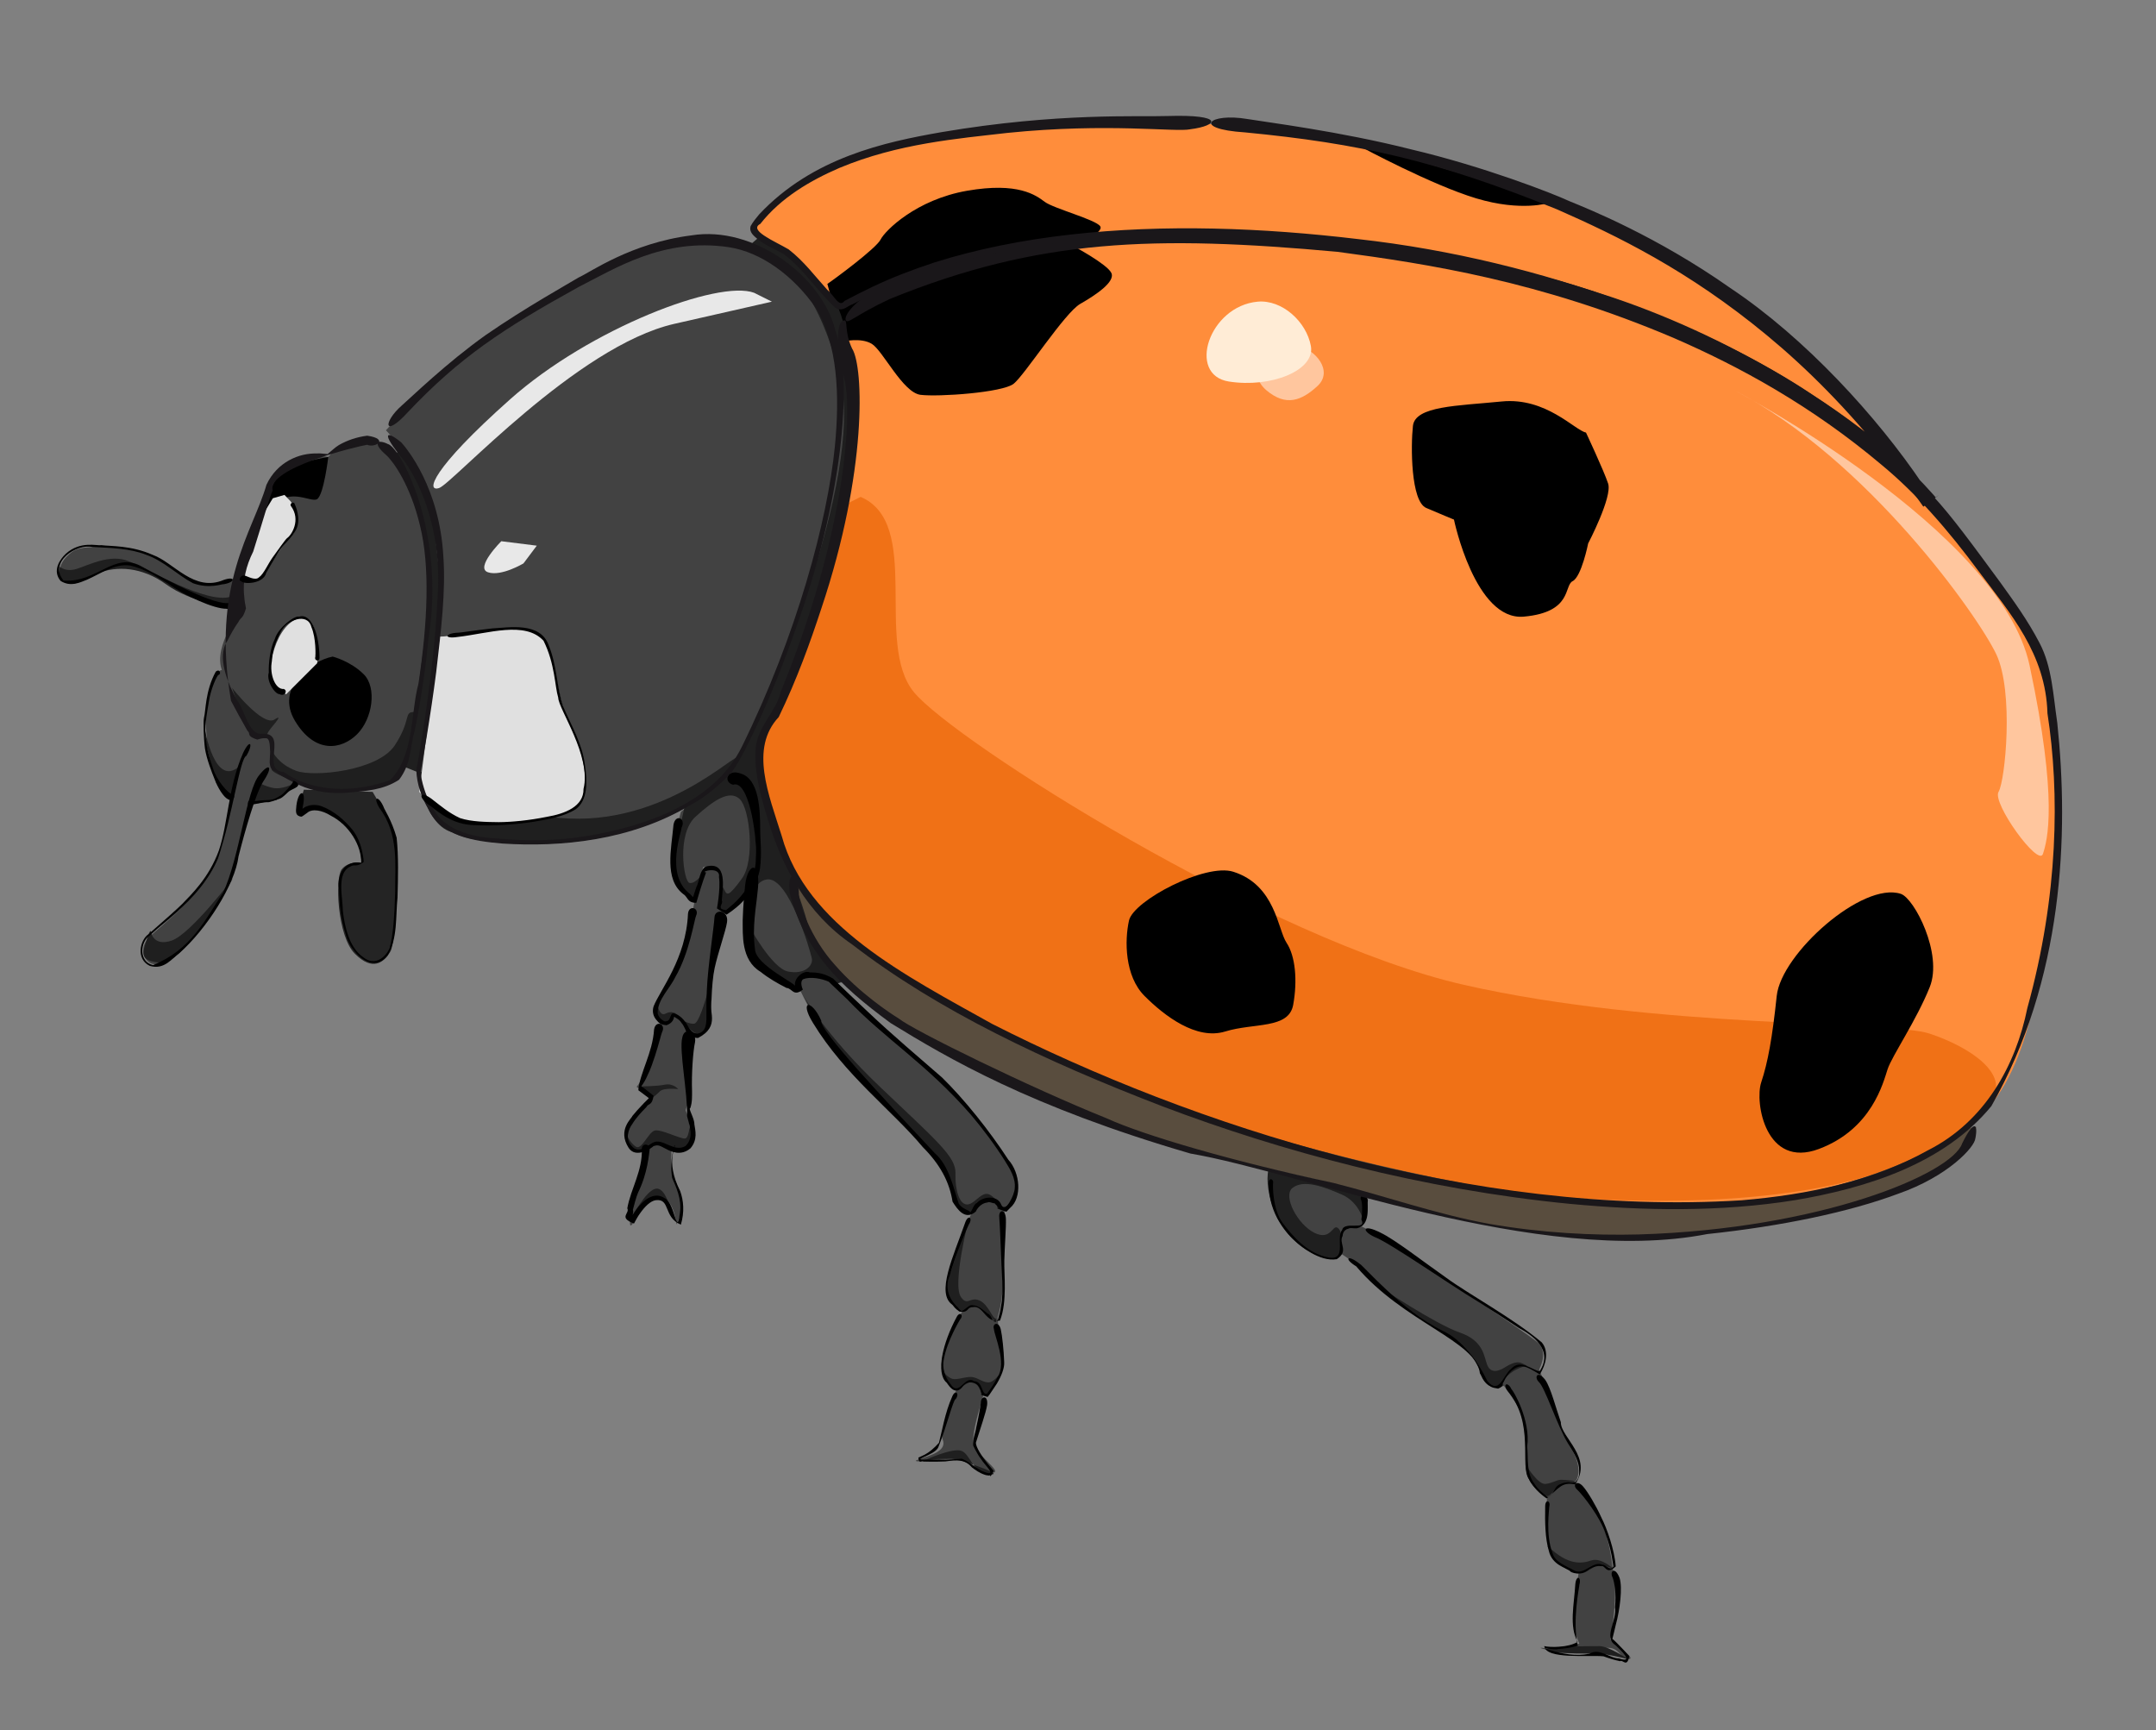 <?xml version="1.0" encoding="UTF-8" standalone="no"?>
<svg
    xmlns:inkscape="http://www.inkscape.org/namespaces/inkscape"
    xmlns:rdf="http://www.w3.org/1999/02/22-rdf-syntax-ns#"
    xmlns="http://www.w3.org/2000/svg"
    xmlns:sodipodi="http://sodipodi.sourceforge.net/DTD/sodipodi-0.dtd"
    xmlns:ns1="http://sozi.baierouge.fr"
    xmlns:cc="http://web.resource.org/cc/"
    xmlns:xlink="http://www.w3.org/1999/xlink"
    xmlns:dc="http://purl.org/dc/elements/1.1/"
    id="Calque_1"
    xml:space="preserve"
    viewBox="0 0 324 260"
    version="1.1"
  >
<rect x="0" y="0" width="324" height="260" fill="#808080" stroke="none"/>
<g
      id="Calque_1_1_"
    >
		<path
        d="m36 86.667s-4.333 2-7 0.667-5-4.667-11-5-6.667 0-8 1.333-1.666 3.667 0.667 3.667 6-3.667 9.333-2.667 8.333 5.333 12.333 6 4 1 4 1"
        fill="#424242"
    />
		<path
        d="m56 119s3 5 3.333 7 0.333 15.333-0.667 17-2.667 3-5.333 0.334c-2.667-2.667-3-11.334-2-12.667s3-1 3-1 0-3.333-2-5.333-5-4.001-6.667-2.334 0-3.333 0-3.333"
        fill="#242424"
    />
		<path
        d="m104.33 135.67s-1 6.001-2.667 9.668c-1.667 3.666-4 6.332-2.333 7.666s0.667-1.666 2.333-1 2.458 3.125 2.458 3.125 2.25 1.75 2.25-2.25 2.125-15.5 2.125-15.5c0.5-1.125 1.625-7.875-1-7.875s-2.71 4.56-3.17 6.15"
        fill="#424242"
    />
		<path
        d="m100 150.62s-2.333 10.375-4.333 12.709l2.333 1.67s-4.875 4.625-3.875 6.625 2.875 1 2.875 1 1.417-1.417 2.75-0.75c1.333 0.666 1.625 0.875 1.625 0.875s2.625 0.583 2.292-3.084c-0.333-3.666-1-2-0.333-3.666s-0.25-8.833 1.417-12.5"
        fill="#424242"
    />
		<path
        d="m97 172s0 3.334-0.667 5-1.667 4.333-1.667 6.666 2-4.333 4.333-4c2.333 0.334 2.667 4.334 2.667 4.334s1.789-3.115-0.167-6.375c-1-1.666-0.5-5.625-0.5-5.625"
        fill="#424242"
    />
		<path
        d="m120.33 149s-4.667-2-7-4.666c-2.333-2.667 0.417-13.459 0.417-13.459 0.5-3.125-0.25-10.75-1.5-12.25s-2.917-1.958-2.917-1.958 9.292-17.792 12.167-28.292 4.75-35.875 4.75-35.875l1.25 0.875s1.625 16.875-1.125 26-8.5 26.5-9.5 27.625-3.125 4.125-2.875 6.125 3.5 16.334 5 18.542 0 0 0 0 0.625 7.583 4.5 12.083 2.125 2.625 2.125 2.625-0.875-0.875 0 0 4.875-0.125 4.25 0.5"
        fill="#424242"
    />
		<path
        d="m121 146.67c1.667-0.333 3.667 0.667 3.667 0.667s0.245 0.254 0.677 0.696c2.235 2.288 9.966 9.243 14.156 12.595 5 4 10.834 12.043 12.834 15.376s-1.667 5.666-1.667 5.666 0-1.667-2-1.667-2.67 2.31-2.67 2.31c-3.333-1-2.333-2.667-3.667-5.667s-11.66-12.66-15.33-16.99-6.67-10.67-6.67-10.67"
        fill="#424242"
    />
		<path
        d="m146 182.33s-4.667 10-3.667 12 2.333 2.666 2.333 2.666 1-1.666 2.667-0.666 2.333 2.333 2.333 2.333 1-2.334 1-5.667 0.458-15.625 0.458-15.625"
        fill="#424242"
    />
		<path
        d="m144.67 197s-4 6.333-3 9 2.333 2.667 2.333 2.667 0.667-1.666 2.333-1.333 1.667 2.333 1.667 2.333 2.667-3.001 2.667-4.667-1.542-12.5-1.542-12.5"
        fill="#424242"
    />
		<path
        d="m144.75 206.5s-3.75 8.168-3.083 9.834-1.667 2.334-3.667 3 4.667-0.001 6-0.334 3 2.334 5 2.334-2-2.334-2.667-4.334 3.125-11.917 2.792-12.25"
        fill="#424242"
    />
		<path
        d="m190.62 175.75s0.042 5.584 1.709 7.917c1.666 2.333 6 6 9 5 0 0-0.667-4.333 1.333-4.333s2 0 2 0 1-4 0-5"
        fill="#424242"
    />
		<path
        d="m196.62 185.62s7.042 3.375 10.042 7.042 8.34 6.34 12.34 9.01 3.334 6.667 6.334 6.667 0.666-2.668 2.666-3.334 3 1.334 3 1.334 2-3 0-4.667-13.334-9-18-12.333c-4.666-3.334-8.333-5-8.333-5"
        fill="#424242"
    />
		<path
        d="m224 205.75s4.57 5.311 4.953 7.637c0.381 2.326 0.148 7.334 1.183 8.979 1.034 1.646 2.722 2.609 2.722 2.609s0.617-2.345 2.284-2.379l1.667-0.035s1.299-1.691-0.769-4.983c-2.068-3.291-4.256-12.575-6.29-14.201"
        fill="#424242"
    />
		<path
        d="m232.75 221.5s-1.416 12.166 1.584 13.5 3 1.334 3 1.334 2.332-2.001 3.666-1.334 1.334 0.667 1.334 0.667-0.334-4-1.667-7-4.792-6.917-4.792-6.917"
        fill="#424242"
    />
		<path
        d="m237.5 234.62s-1.5 9.043-0.833 10.709 0.667 1.666 0.667 1.666-3.001 1-5.334 0.667 4.666 1.666 8 0.333 3.334 1.334 4.667 1.334-1.334-1.666-2.667-3c0 0 1.75-8.876-0.25-12.209"
        fill="#424242"
    />
		<path
        d="m58 64.667s9.334-10.667 20.667-17.333 29.333-20 43.333-3.334-8.611 68.611-12.667 72.667c-8.667 8.667-24.972 11.823-38.667 9.333-7.333-1.332-8-10-8-10s3.337-17.834 3.337-30c0-13.333-8-21.333-8-21.333z"
        fill="#424242"
    />
		<path
        d="m57 66.333c-2-1-6 0.333-7.667 2.333 0 0-6.667-1.333-9 5s-2.333 7.667-2.333 7.667-1.749 3.321-2 5.333c-0.333 2.667 0.333 5 0.333 5s-4.333 5.333-3 9 5 10 5 10 2.333-1 2.667 0.667 0 3.66 0 3.66 4.333 3.666 9.333 3.666 9.333-1 10-2.666 5-20.667 3.667-32.667-7-17-7-17z"
        fill="#424242"
    />
		<path
        d="m50 98.667c-3.333 0.667-8.667 4.667-5.667 9.667s7 4.333 9.333 2 3-7 1-9-4.666-2.663-4.666-2.663z"
    />
		<path
        d="m49.333 68.667s-0.667 5.667-1.667 6.333-4.666-2.333-7.333 2-2.667 4.333-2.667 4.333 3.334-9.666 4.667-10.666 7-2 7-2z"
    />
		<path
        d="m38.333 110.67s-3 3.333-4.333 13.333-10.667 15.334-12 17.334 0.333 4.332 2.333 3.332 8-7.333 10-12c2-4.66 3-15.66 6.667-17.66"
        fill="#424242"
    />
		<path
        d="m33.333 100.67c-1.667 0.333-3.667 6.667-1.333 15s11.125 5.333 14.75-0.792"
        fill="#424242"
    />
		<path
        d="m102.33 122s-2.667 9-0.333 11.334l2.333 2.332 1.333-5.332s2.333-1 3 0.666 0 5.666 0 5.666 4.667-2.999 5-7.332c0.333-4.334 0-11-2.333-12s-2.333-1-2.333-1"
        fill="#424242"
    />
		<path
        d="m127.33 48.333c2.5-4.64 36.779-19.903 93.667-8.333 39.334 8 63.225 27.155 73 39.667 8.334 10.667 12.334 16.333 13.334 20s4.33 23.333 0.67 40.333c-3.666 17-4.667 27-20 34.667s-42.666 9.999-80.666 1.333-81.66-30-88.33-44.33-5.666-20.667-4.333-22 6.8-14.048 10-27c7-28.337 0.33-30.003 2.66-34.337z"
        fill="#FF8D3B"
    />
	<path
        d="m129.33 74.667c9.333 4 2 22 8 29.333s53.333 37.333 82.667 44 64 5.334 70 7.334 11.999 6 9.333 10-15.334 19.334-72 14-106.66-40.66-108.33-47.66-6.333-16.417-5-18.542 0.75-3.125 2.875-6.125 9.792-31 9.792-31l2.66-1.333z"
        fill="#F07116"
    />
		<path
        d="m182 18.667c23.666 1.667 63.666 9.333 92 37.667 9.36 9.356 16 18.666 16 18.666s-29.359-37.036-103-40.333c-44.667-2-59.667 12.334-61 11.667s-6.333-7.667-8.667-8.667-5-2.667-4.33-3.667 6.654-10.741 29-14c16-2.333 22.99-2.532 40-1.333z"
        fill="#FF8D3B"
    />
		<path
        d="m119 131.67s-1.303 13.274 21 25c32.334 17 49 18 63.334 22 14.333 4 19.666 6.333 36.666 7s53.333-4.667 57-16.333l-2 0.333s-21.334 18-70.667 9-74.33-23.67-82-27.67c-7.66-4-23.33-17-23.33-19.33z"
        fill="#594D3E"
    />
	<path
        stroke="#000"
        d="m204.75 21.625s10.584 5.708 17.25 7.708 10.67 0.667 10.67 0.667"
    />
		<path
        d="m47.667 99.667s0.667-8-3-6.667-5 9.333-3.333 10.333 1.667 1 1.667 1"
        fill="#E0E0E0"
    />
		<path
        d="m43.667 75.333s2.333 3 0 5.333-4 6.667-5.333 6.667-2.334-0.666-2.334-0.666l1.5-4.292 1.75-4.625 1.75-2.875 1.75-0.5 0.917 0.958z"
        fill="#E0E0E0"
    />
		<path
        d="m238.33 65c-1.667-0.333-6-5.333-12.667-4.667s-12.99 0.667-13.33 3.667c-0.334 3-0.334 11.333 2 12.333 2.333 1 4.166 1.75 4.166 1.75s3.166 15.25 10.5 14.583 6-4.667 7.334-5.333c1.333-0.667 2.333-5.667 2.333-5.667s3.667-7 3-9-3.33-7.666-3.33-7.666z"
    />
		<path
        d="m285.67 134.33c-5.771-1.924-18.001 9-18.667 15.333s-1.333 10-2.333 13 0.666 13 8.667 10c8-3 9.666-10 10.333-12s4.33-7.33 6.33-12.33-2.33-13.33-4.33-14z"
    />
		<path
        d="m185.33 131c-4.183-1.32-15 4.334-15.667 7.334s-0.66 8.34 2.34 11.34 7.791 6.666 12.125 5.333 9.542-0.334 10.209-4c0.666-3.666 0.333-7.333-1-9.333-1.33-2-1.66-8.67-8-10.67z"
    />
		<path
        d="m126.67 51.333s2.666-0.667 4.333 0.333 4.667 7.333 7.333 7.667 12.333-0.333 14-1.667c1.666-1.333 7.666-10.667 10-12 2.333-1.333 5.332-3.334 4.666-4.667s-5.666-4-5.666-4 4.666-2 4-3c-0.667-1-7.001-2.667-8.334-3.667s-4-3-11.667-1.667-12.333 6-13 7.333-7 6-8 6.667"
    />
	<path
        d="m260.67 58.667s39.999 20.999 44.333 41.333 2.665 26.334 2 28.334c-0.666 2-7.666-7.668-6.666-9.334s2.332-15-0.334-20.667-19.33-29.333-39.33-39.666z"
        fill="#FFC69E"
    />
	<path
        d="m113.33 44c-5.33-2-24.663 5.333-36.663 16s-12.667 14-10.667 13.333 20.667-21.333 35.33-24.666 14.67-3.334 14.67-3.334l-2.67-1.333z"
        fill="#E8E8E8"
    />
	<path
        d="m75.333 81.333s-4 4-2 4.667 5.333-1.333 5.333-1.333l2-2.667-5.333-0.667z"
        fill="#E8E8E8"
    />
	<path
        d="m62.667 116s1.083 7.75 5.083 9 17.75 3.25 27.25-0.5 13.5-6.5 15.5-10-9 9.25-25 8.5-19.917-7.5-22.833-7z"
        fill="#1F1F1F"
    />
		<path
        d="m66 95.667c3.333 0 12.333-2.333 15-0.333s2.333 9 4.333 12.667 4 11 1.333 13.334c-2.667 2.332-15 3-17.667 2s-5.999-4.33-5.999-4.33"
        fill="#E0E0E0"
    />
	<path
        d="m60.167 67.5l-1.167 1.167s6.333 8.333 5.5 20-3.5 26.663-3.5 26.663l1.667 0.67s4.166-22.666 3.333-30-1-14-5.833-18.5z"
        fill="#1F1F1F"
    />
	<path
        d="m41 113s0.833 1.834 3.5 2.834 12.333-0.001 14.833-3.834 1.333-5 2.833-5-0.833 8.167-2 9.667-6 2.165-9.833 1.999-9.333-2.332-9.5-2.999 0.167-2.67 0.167-2.67z"
        fill="#1F1F1F"
    />
	<path
        d="m22.667 140s0.333 2.334 3.167 1.334 9.166-9.33 9.166-9.33-7.333 12.832-10.667 12.666-3-1.332-2.333-3.332 0.667-1.34 0.667-1.34z"
        fill="#1F1F1F"
    />
	<path
        d="m9 85.167s0.833 0.833 2.5 0.333 5-2.333 7.833-1.167 11.833 6.5 15.333 5.333l-0.166 1.667s-5.833-0.833-9.5-3.5-7.5-2.833-10.333-1.666-3.5 2-4.833 1.333-0.834-2.333-0.834-2.333z"
        fill="#1F1F1F"
    />
	<path
        d="m30.75 109.38s1.5 9.375 5.375 5.625l-1.25 4.625-2.375-2-1.5-5.5-0.25-2.74z"
        fill="#1F1F1F"
    />
	<path
        d="m38.75 117.5l-1 3.125 3.75-0.375 2.625-2.5s-1.75 1-3.25 0.625-2.125-0.86-2.125-0.86z"
        fill="#1F1F1F"
    />
	<path
        d="m34.875 103.38s4.625 5.875 6.375 4.75-0.875 1.5-1 2-1.75 1-2.625-0.125-2.75-6.62-2.75-6.62z"
        fill="#1F1F1F"
    />
	<path
        d="m109.75 116.38l4.75-9.75s15.5-34.375 11.75-49.875-10.25-18.505-13.75-19.755l2-1.75s9.5 6.417 11.5 11.083 4 18.167 0.375 33.042-10.13 29.625-11.38 31.125-1.25 7.084 4 21.167 0.25 5.833 4.5 12.083l3 3.75-1.156 0.53s-3.404-3.486-5.094-0.78c-0.417 0.667-0.5 1.417-0.5 1.417s-6.583-4.168-6.833-5.584-0.25-3.75-0.25-3.75 3.33 6.16 5.75 6.66 3.833-0.833 3.583-2-3.5-12.333-6.75-11.833c-1.938 0.298-2.167 2.75-2.167 2.75s0.917-7.166 0.75-9.75-0.833-7.334-1.75-7.834-2.33-0.96-2.33-0.96z"
        fill="#1F1F1F"
    />
	<path
        d="m108.17 116.75l-5.083 3.583s-1.333 5.918-1.667 7.334-0.084 5.084 0.583 5.667 2.5 1.999 2.5 1.999l1-3.916s-1.083 1.5-1.917 1.25-1.917-7.334 0.917-9.917 5.167-4.084 6.667-2.667 2.33 9.18 0.33 11.93-2.25 2.584-2.667 1.667-0.417 0.25-0.5 1.083-0.167 1.583-0.167 1.583l1.167 0.834 2.917-3.084 1.5-3.208-0.5-10.542-3-3.75-2.08 0.17z"
        fill="#1F1F1F"
    />
	<path
        d="m98.75 150.83s0.333 2 1.25 1.5 1.583 0 1.583 0l-1.667 1.417-1.583-1.083 0.42-1.84z"
        fill="#1F1F1F"
    />
	<path
        d="m102.75 153.42s0.917 0.499 1.583 0.416 1.667-3.417 2.167-5.25 0.833 5.917-0.75 6.667-3-1.84-3-1.84z"
        fill="#1F1F1F"
    />
	<path
        d="m96.5 163.25s2.167 0 3.417-0.25 2 0.667 2 0.667-2.167-0.25-2.75 0.333-1.17 1-1.17 1l-1.5-1.75z"
        fill="#1F1F1F"
    />
	<path
        d="m94.167 170.58s0.083 2.501 1.333 2.417 2.167-1.168 3.083-1.084 2.5 1.25 3.75 0.917 1.583-0.5 1.667-1 0-2.584-0.167-3.167-0.167 2.25-0.833 2.417-3.75-1.501-4.667-1.167-1.917 2.917-2.75 2.417-1.416-1.76-1.416-1.76z"
        fill="#1F1F1F"
    />
	<path
        d="m95.417 182c0.25-0.167 2.167-3.834 3.583-3.334s2 4.25 2 4.25-0.75-2.833-2.083-2.833-3.5 1.91-3.5 1.91z"
        fill="#1F1F1F"
    />
	<path
        d="m120.67 149.5s3.167 5.834 11.667 13.917 11.333 10.416 11.25 12.916 0.583 4.584 1.667 4.667 2-1.666 3.083-1.583 2.333 2.249 2.333 2.249-1.334-2.083-2.667-1.083-1.724 1.904-2.75 1.667c-2.167-0.5-2.333-5-3.5-6.75s-10.583-11.333-14.25-15.5-6.83-10.52-6.83-10.52z"
        fill="#1F1F1F"
    />
	<path
        d="m145.58 183.25s-2.514 9.759-1.167 11.666c1 1.417 1.333-0.084 2.75 0.5s1.999 2.916 2.583 2.75l-0.083 0.5s-2.25-2.25-2.917-2.333-1.917 0.749-2.667 0.583-2.083-2.332-1.833-3.666 3.34-10 3.34-10z"
        fill="#1F1F1F"
    />
	<path
        d="m141.67 206s0.833 1.334 1.917 1.251 2-0.5 2.833-0.25 1.834 1.083 2.667 0.583 1.5-1.583 1.5-1.583-1.833 3.915-2.583 3.666-0.917-1.915-1.833-1.999-2 1.332-2.667 1.166-1.84-2.84-1.84-2.84z"
        fill="#1F1F1F"
    />
	<path
        d="m139 219.42s4-1.834 5.417-1.417 1.75 3.499 4.25 3.583-2.869-1.629-4.167-2.083c-1.67-0.58-5.5-0.08-5.5-0.08z"
        fill="#1F1F1F"
    />
	<path
        d="m194.25 178.5c-1.548 1.189 0.75 5.5 3.25 6.75s2.75-1.25 3.5-0.75 0.5 1.75 0.5 2.25 0.75 4-4.375 1.5-7.25-9.25-6.5-12.5l14.042 3.584 0.333 4.541s-0.5-3.125-3.375-4.375-5.74-2.25-7.37-1z"
        fill="#1F1F1F"
    />
	<path
        d="m207.5 193.5s8.25 5.5 11.875 6.75 3.625 3.625 4.125 4.875 1.625 1 2.625 0.375 1.875-1 2.625-0.625 0.75 0.375 0.75 0.375-2.125 0.25-3.625 2.25-3 0.25-3.25-0.875-2.25-4.75-4.375-5.625-9.24-6.14-10.74-7.52z"
        fill="#1F1F1F"
    />
	<path
        d="m229.38 220.25s1.75 2.875 2.875 2.75 1.625-0.625 2.375-0.625 2.184 0.186 2.184 0.186-2.434 0.314-3.184 1.314-1.125 1.25-2 0.625-2.52-2.5-2.26-4.25z"
        fill="#1F1F1F"
    />
	<path
        d="m232.62 232.38c-0.325-0.313 1.625 3.625 4.125 3.875s2.875-1.375 3.75-1.125 1.834 0.542 1.834 0.542-1.709-1.667-3.209-1.167-3.49 0.74-6.49-2.13z"
        fill="#1F1F1F"
    />
	<path
        d="m233.38 248.25c-3.904-0.868 5.625-0.875 7-0.875s4.292 1.959 4.292 1.959-3.292-0.834-4.542-0.834-5.63-0.01-6.75-0.26z"
        fill="#1F1F1F"
    />
	<path
        d="m190 53.333s-2.573 2.885 0.334 5.333 5.244 1.575 7.666-0.667-0.349-5.564-3-6-5 1.334-5 1.334z"
        fill="#FFC69E"
    />
	<path
        d="m189 45.333c-7.333 0.667-10.666 11-4.333 12s13-1.666 12.33-5.333-4.33-7-8-6.667z"
        fill="#FFECD6"
    />
</g
  >
<g
      id="Calque_1_-_copie"
    >
			<path
        d="m36 86.667s-4.333 2-7 0.667-5-4.667-11-5-6.667 0-8 1.333-1.666 3.667 0.667 3.667 6-3.667 9.333-2.667 8.333 5.333 12.333 6 4 1 4 1"
        fill="none"
    />
				<path
        d="m33.627 87.793c-0.209-0.082-2.107 0.764-4.642-0.157-2.268-1.198-4.451-3.387-7.006-4.259-2.479-0.985-5.297-1.04-8.05-1.16-2.424-0.593-6.694 2.289-4.366 5.033 5.071 0.333 7.557-4.395 11.684-2.15 4.171 2.228 11.055 6.018 13.392 5.488 1.817 0.362 1.689 1.366-0.619 0.894-1.84 0.027-6.184-1.906-8.795-3.803-1.406-0.789-3.417-2.228-5.687-2.689-2.278-0.351-4.497 1.265-6.473 2.13-0.964 0.369-2.436 1.157-3.962 0.173-1.286-1.542-0.103-3.243 0.788-4.08 2.19-1.984 4.748-1.155 5.304-1.293 1.547 0.195 4.484 0.022 7.749 1.46 3.196 1.142 6.203 5.675 10.695 3.763 1.77-0.607 1.799 0.336-0.012 0.65z"
    />
			<path
        d="m56 119s3 5 3.333 7 0.333 15.333-0.667 17-2.667 3-5.333 0.334c-2.667-2.667-3-11.334-2-12.667s3-1 3-1 0-3.333-2-5.333-5-4.001-6.667-2.334 0-3.333 0-3.333"
        fill="none"
    />
				<path
        d="m57.655 121.29c0.045 0.263 1.186 1.899 1.951 4.593 0.298 2.73 0.214 6.046 0.132 8.998-0.298 2.866 0.046 6.105-1.494 8.718-2.338 2.941-5.685-0.637-6.271-3.14-0.807-2.508-0.998-4.778-1.025-6.88-0.396-2.137 0.941-4.414 3.337-3.917 0.046-2.601-1.822-5.693-4.6-7.103-1.26-0.793-2.77-1.086-3.514-0.414-0.142 0.084-0.509 0.396-0.839 0.578-0.961-0.045-0.83-0.838-0.848-0.979 0.025-0.531 0.082-0.914 0.136-1.193 0.41-1.961 1.42-1.833 0.889 0.641-0.021 0.214-0.092 0.548-0.062 0.704 0.02 0.187-0.646-0.245-0.094-0.264 0.734-0.69 1.933-0.824 2.907-0.497 1.942 0.7 3.526 2.134 4.708 3.559 0.567 0.739 1.089 1.756 1.381 2.947 0.139 0.598 0.271 1.222 0.312 1.893-1.106 0.865-1.354 0.268-2.013 0.688-2.139 0.958-1.125 4.662-1.126 6.673 0.264 2.233 0.898 5.47 3.076 6.968 2.305 1.8 4.003-1.149 3.983-1.538 0.469-1.582 0.714-4.655 0.808-8.43-0.042-3.742 0.603-8.543-2.37-12.469-1.067-1.78-0.126-1.92 0.636-0.14z"
    />
			<path
        d="m104.33 135.67s-1 6.001-2.667 9.668c-1.667 3.666-4 6.332-2.333 7.666s0.667-1.666 2.333-1 2.333 2.666 2.333 2.666 2 1.668 2-2.332 2.667-15.668 2.667-15.668"
        fill="none"
    />
				<path
        d="m104.59 137.69c-0.201 0.279-0.975 5.521-3.114 9.149-0.87 1.82-2.633 3.308-2.648 5.412 0.098 0.511 0.499 0.972 1.021 1.224 0.905 0.105 0.866-0.959 1.133-1.113 0.351-0.34 1.502 0.469 1.965 1.171 0.46 0.442 0.725 1.87 2.005 1.769 1.187-0.313 1.15-1.472 1.208-2.119 0.012-1.5-0.028-2.834 0.063-4.344 0.133-3.482 1.063-9.465 1.149-10.994 0.072-1.346 2.153-1.063 1.887 0.732-0.203 1.371-1.33 4.468-1.857 6.871-0.263 1.199-0.416 2.945-0.479 4.757-0.619 1.586 1.49 3.957-2.021 5.778-0.453 0.006-0.778-0.133-1.084-0.291-0.27-0.279 0.013 0.267-0.726-0.73l-0.083-0.234c-0.171-0.343-0.333-0.721-0.6-1.011-0.346-0.688-1.541-0.991-1.008-1.041-0.22-0.002 0.095 0.884-1.23 1.39-1.175-0.096-1.217-0.496-1.639-0.924-0.635-0.865-0.373-1.705-0.303-1.927 0.982-2.485 4.874-7.147 5.161-13.899 0.13-1.43 1.82-0.88 1.19 0.36z"
    />
			<path
        d="m99.333 153s-1.667 8-3.667 10.334l2.334 1.67s-4.333 4.334-3.333 6.334 2.333 0.67 2.333 0.67 1.334-1.333 2.667-0.666c1.333 0.67 1.333 0.67 1.333 0.67s3 1.333 2.667-2.334c-0.333-3.666-1-2-0.333-3.666s-1-7.667 0.667-11.334"
        fill="none"
    />
				<path
        d="m99.477 155.16c-0.098 0.163-0.423 1.606-1.039 3.5-0.317 0.944-0.654 2.013-1.188 3.065-0.222 0.534-0.535 1.061-0.91 1.561l-0.263 0.376c-0.123-1.452 0.158-0.257 0.217-0.517l0.652 0.5 1.274 1.018c-0.249 1.57-0.749 1.064-1.099 1.722-0.76 0.772-1.523 1.574-2.099 2.526-0.624 0.813-1.074 2.322-0.112 3.277 1.114 1.428 2.647-0.264 3.226-0.484 1.457-0.758 3.089 1.533 4.877 0.521 1.366-1.35 0.563-3.078 0.24-4.498 0.103-3.524-1.24-9.935-0.713-11.834 0.328-1.674 2.207-0.875 1.904 0.741-0.283 1.273-0.546 4.688-0.445 7.38-0.007 0.621 0.055 1.616-0.268 2.516-0.351 0.021 0.642 1.529 0.616 2.412 0.135 0.937 0.541 2.296-0.583 3.619-1.428 1.209-2.925 0.506-3.681 0.09-0.966-0.495-1.164-0.674-1.892-0.406-0.063 0.131-2.582 1.993-3.719 0.253-1.74-2.716 0.502-4.459 0.545-4.779 0.422-0.519 1.014-1.196 1.772-1.972 0.129-0.164 1.341-1.313 0.72-0.725l-1.583-1.191c0.227-2.605 2.148-5.607 2.363-9.104 0.217-1.51 1.884-0.87 1.181 0.43z"
    />
			<path
        d="m97 172s0 3.334-0.667 5-1.667 4.333-1.667 6.666 2-4.333 4.333-4c2.333 0.334 2.667 4.334 2.667 4.334s1.289-3.074-0.667-6.334c-1-1.67 0-5.67 0-5.67"
        fill="none"
    />
				<path
        d="m97.612 172.85c0.173-1.044-1.127-1.115-1.156-0.244 0.113 3.399-1.648 5.965-2.188 8.974 0.427 0.778-1.406 1.354 1.004 2.291 0.288-0.554 0.603-1.116 0.959-1.597 0.683-0.969 1.546-1.817 2.329-1.916 2.212-0.263 1.111 2.573 3.759 3.678 0.57-1.905 0.402-3.66-0.097-5.031-2.412-4.74-0.404-7.014-0.869-6.91 0.114-0.045-0.816 2.012-0.338 4.93 0.57 1.313 1.456 3.184 1.17 5.183-0.5 3.909-0.729-1.286-2.189-2.081-2.036-1.48-4.082 1.01-4.992 2.556-0.881 1.683 0.375-0.067 0.109-0.885 0.238-0.907 0.45-1.772 0.768-2.558 1.496-3.03 1.641-5.88 1.736-6.39z"
    />
			<path
        d="m120.33 149s3 6.334 6.667 10.667 14 14 15.333 17 0.333 4.667 3.667 5.667 0.667-2.334 2.667-2.334 2 1.667 2 1.667 3-2.334 1-5.667-7.67-11.01-12.67-15.01-14.333-13.666-14.333-13.666-2-1-3.667-0.667-0.67 2.34-0.67 2.34-4.667-2-7-4.666c-2.333-2.667 0.333-15 0.333-15"
        fill="none"
    />
				<path
        d="m123.42 153.37c-0.335 1.403 9.307 11.651 17.049 19.914 2.18 1.896 2.808 5.272 3.608 7.587 0.336 0.543 0.976 0.859 1.604 1.119 0.229 0.709 0.542-1.027 1.104-1.198 0.932-1.041 3.135-1.228 3.688 0.258 0.595 1.314 2.005-1.467 2.021-2.507 0.155-1.539-0.745-2.896-1.468-4.087-1.542-2.437-3.268-4.744-5.119-6.937-6.735-7.726-12.867-11.346-18.558-17.313-0.872-0.819-1.818-1.719-2.809-2.681-1.041-0.463-2.723-0.797-3.813-0.389-0.432 0.242-0.35 0.967-0.072 1.573-1.426 1.144-1.609-0.215-2.454-0.244-1.369-0.698-2.712-1.467-3.904-2.425-3-1.788-2.648-5.713-2.687-7.738 0.064-2.348 0.272-4.182 0.363-5.236 0.416-3.707 2.508-3.76 1.855 1.146-0.161 1.846-0.819 5.108-0.373 8.371 0.025 2.52 6.662 5.398 6.125 5.768-0.569-1.054 1.051-2.658 2.125-2.225 1.199 0.01 2.131 0.132 3.485 0.93 1.61 1.588 3.411 3.287 5.264 5.021 3.729 3.539 7.665 6.829 11.131 9.862 3.266 3.197 7.063 7.896 9.944 12.338 1.793 1.953 2.092 5.723 0.271 7.244l-0.565 0.58c-2.539-0.853-0.719-0.412-1.345-0.707-0.028-0.295-0.297-0.338-0.383-0.541-0.476-0.061-0.859-0.319-1.104-0.146-0.57 0.048-1.338 0.433-1.77 1.372-1.595 1.368-2.745-0.323-3.484-1.496-0.46-2.934-1.846-5.574-4.479-8.21-4.604-5.522-11.728-10.795-16.508-18.673-2.09-3.41-0.2-3.61 1.26-0.31z"
    />
			<path
        d="m146 182.33s-4.667 10-3.667 12 2.333 2.666 2.333 2.666 1-1.666 2.667-0.666 2.333 2.333 2.333 2.333 1-2.334 1-5.667 0-11.333 0-11.333"
        fill="none"
    />
				<path
        d="m145.6 184c-0.144 0.25-1.979 4.399-2.901 7.783-0.737 1.702-0.132 3.44 1.286 4.729 0.713 1.198 1.396-0.606 2.229-0.357 0.845 0.018 1.533 0.711 2.208 1.242 0.674 0.178 0.778 1.93 1.55 0.896 0.195-0.683 0.374-1.325 0.453-1.968 0.265-1.268 0.197-2.494 0.192-3.787-0.165-3.029-0.327-8.304-0.452-9.624-0.109-1.155 0.938-1.319 1 0.274 0.049 1.219-0.188 4.086-0.236 6.246-0.054 2.112 0.459 6.197-0.65 9.016-2.186 0.493-2.445-2.324-4.08-2.025-0.911-0.119-0.505 0.938-2.035 0.668-0.536-0.398-0.826-0.795-0.974-0.975-2.639-1.695 0.099-7.332 1.884-12.471 0.45-1.18 1.16-0.62 0.53 0.35z"
    />
			<path
        d="m144.67 197s-4 6.333-3 9 2.333 2.667 2.333 2.667 0.667-1.666 2.333-1.333 1.667 2.333 1.667 2.333 2.667-3.001 2.667-4.667-1-6.333-1-6.333"
        fill="none"
    />
				<path
        d="m144.27 198.3c-0.104 0.174-1.965 3.278-2.427 5.948-0.292 1.284 0.152 2.714 1.052 3.83 1.266 1.841 2.088-1.492 3.485-0.519 1.375 0.041 1.074 2.101 1.932 1.901 0.616-0.802 1.145-1.601 1.594-2.517 1.454-2.096-0.504-6.281-0.539-7.219-0.287-0.859 0.713-1.207 1.022 0.018 0.22 0.939 0.457 3.186 0.517 4.927 0.071 0.931-0.445 2.163-1.1 3.259l-1.088 1.623-0.299 0.379c-1.84-0.529-0.524-0.353-0.959-0.564-0.091-0.229-0.078-0.516-0.215-0.682-0.222-0.858-1.749-1.389-2.484-0.438-1.322 1.948-2.502-0.638-2.528-0.486-1.613-1.442-0.583-5.924 1.533-9.843 0.45-0.9 1.12-0.3 0.51 0.38z"
    />
			<path
        d="m144 208.67s-3 6.001-2.333 7.667-1.667 2.334-3.667 3 4.667-0.001 6-0.334 3 2.334 5 2.334-2-2.334-2.667-4.334 2-7 1.667-7.333"
        fill="none"
    />
				<path
        d="m143.62 210.23c-0.417 0.186-1.356 4.184-2.61 7.244-0.502 1.293-4.717 2.025-1.483 1.854 1.653 0.103 3.506-0.003 5.021-0.116 1.293 0.51 2.211 1.596 3.385 1.982 2.091 0.798-0.091-1.188-0.436-1.842-0.451-0.558-0.849-1.304-1.247-2.113-0.081-1.049 0.328-1.809 0.452-2.699 0.381-1.698 0.649-3.211 0.699-3.809 0.039-0.988 1.131-1.119 0.934 0.443-0.175 1.157-1.085 3.695-1.681 5.629-0.017 0.649 0.905 2.074 1.775 3.163l0.715 0.856 0.185 0.205c-0.743 1.492-0.397 0.396-0.649 0.718-0.217-0.034-0.457-0.035-0.653-0.11-0.821-0.267-1.45-0.726-1.981-1.131-1.039-1.208-2.198-1.127-3.987-0.884-1.562 0.062-2.884 0.039-3.301 0.013-0.192-0.255-0.646 0.493-0.75-0.585l0.963-0.45c0.692-0.365 1.438-0.994 2.136-1.783 0.449-1.668 0.904-4.563 1.985-6.938 0.44-1.1 1.15-0.53 0.54 0.36z"
    />
			<path
        d="m191 176.67s-0.333 4.667 1.334 7c1.666 2.333 6 6 9 5 0 0-0.667-4.333 1.333-4.333s2 0 2 0 1-4 0-5"
        fill="none"
    />
				<path
        d="m191.3 177.94c-0.007 0.164-0.101 3.766 1.479 5.88 1.564 2.063 3.57 4.292 6.339 5.03 3.574 0.985 1.511-2.674 2.577-4.012 0.338-1.416 3.752 0.197 2.894-1.554 0.188-1.381 0.124-2.618-0.054-2.989-0.301-0.5 0.59-1.398 1.024 0.038-0.145 0.812 0.5 3.789-1.658 4.254-0.877-0.034-2.046-0.1-2.136 1.142-0.639 1.154 1.024 2.244-0.874 3.496-2.627 0.459-5.628-2.146-6.076-2.558-1.205-0.978-4.224-4.169-4.141-8.804-0.07-0.97 0.81-0.78 0.63 0.07z"
    />
			<path
        d="m201.33 188.67s2.333 0.333 5.333 4 8.34 6.33 12.34 9 3.334 6.667 6.334 6.667 0.666-2.668 2.666-3.334 3 1.334 3 1.334 2-3 0-4.667-13.334-9-18-12.333c-4.666-3.334-8.333-5-8.333-5"
        fill="none"
    />
				<path
        d="m204.36 189.94c0.603 0.338 6.17 6.91 12.378 10.018 3.18 1.474 5.275 4.523 6.793 7.6 1.784 2.094 2.361-0.9 3.515-1.818 1.45-1.604 3.056 0.091 4.314 0.334 2.206-3.271-1.245-5.508-3.099-6.508-2.047-1.36-3.994-2.604-6.104-3.936-4.968-3.023-13.252-8.848-15.604-9.751-1.979-0.916-1.811-2.033 0.946-0.62 2.147 1.026 6.52 4.436 9.895 6.797 3.385 2.473 9.943 6.008 14.292 9.666 1.154 1.357 0.61 3.407-0.291 4.825-2.175-1.337-2.838-1.653-4.234-0.563-0.527 0.471-0.92 1.086-1.192 1.701-0.361 0.353 0.263 0.521-0.832 0.993-0.363-0.087-0.74-0.092-1.03-0.261-1.243-0.707-1.46-1.705-1.708-2.033-0.459-4.826-11.511-7.695-18.585-16.077-1.98-1.21-1.26-1.84 0.54-0.36z"
    />
			<path
        d="m225.83 207.45s2.739 3.611 3.122 5.938c0.381 2.326 0.148 7.334 1.183 8.979 1.034 1.646 2.722 2.609 2.722 2.609s0.617-2.345 2.284-2.379l1.667-0.035s1.299-1.691-0.769-4.983c-2.068-3.291-3.196-9.604-5.23-11.229"
        fill="none"
    />
				<path
        d="m227.13 208.77c0.255 0.108 2.925 4.656 2.373 8.596 0.182 1.836-0.156 3.936 1.035 5.533 0.512 0.838 1.276 1.483 2.059 2.082 0.946-0.398 0.955-1.662 1.875-1.941 0.661-0.381 1.544-0.258 2.271-0.318 0.755-0.703 0.544-1.47 0.555-2.162-0.186-1.418-0.981-2.494-1.691-3.681-1.667-2.81-3.378-8.291-4.369-9.222-0.744-0.729-0.14-1.791 0.994-0.273 0.813 1.167 1.575 4.176 2.332 6.342-0.05 2.268 4.921 5.321 2.141 9.34-2.07-0.381-2.341 0.541-4.286 2.112-1.533-1.058-2.442-2.391-2.637-2.862-1.465-2.063 0.924-8.418-3.236-13.303-0.79-1.08 0.06-1.41 0.6-0.25z"
    />
			<path
        d="m232.67 225s-1.333 8.666 1.667 10 3 1.334 3 1.334 2.332-2.001 3.666-1.334 1.334 0.667 1.334 0.667-0.334-4-1.667-7-4-6-4-6"
        fill="none"
    />
				<path
        d="m232.82 226.46c0.02 0.196-0.582 4.171 0.479 6.897 0.385 1.438 2.041 1.947 3.369 2.692 1.43 0.648 2.707-1.526 4.117-0.917 0.583-0.021 1.219 1.079 1.68 0.258l-0.283-1.689c-0.219-1.073-0.484-2.073-0.876-3.11-0.726-2.519-3.524-6.042-4.346-6.788-0.693-0.671 0.005-1.479 0.929-0.441 0.704 0.787 1.979 2.936 2.742 4.642 0.859 1.663 2.004 4.935 2.178 7.394-1.482 1.392-1.505-0.265-2.217-0.035-0.488-0.122-1.2 0.137-1.774 0.44-1.022 1.138-2.9 0.538-2.912 0.233-0.589-0.446-2.67-0.848-3.153-2.993-0.561-1.91-0.587-4.278-0.544-6.731 0.03-1.09 0.88-0.79 0.6 0.15z"
    />
			<path
        d="m237.33 236.33s-1.334 7.334-0.667 9 0.667 1.666 0.667 1.666-3.001 1-5.334 0.667 4.666 1.666 8 0.333 3.334 1.334 4.667 1.334-1.334-1.666-2.667-3c0 0 2.334-7.334 0.334-10.667"
        fill="none"
    />
				<path
        d="m237.34 238.24c-0.021 0.298-1.074 5.332-0.234 9.087-0.966 0.26-1.96 0.431-2.972 0.481-0.591 0.234-3.169-0.438-1.299 0.129 1.913 0.586 3.991 1.01 6.022 0.577 1.528-0.924 3.063 0.728 4.429 0.702 2.438 0.814 0.254-1.277-0.52-1.99-1.879-1.184 0.299-3.752-0.07-5.695 0.227-2.051-0.106-3.808-0.343-4.436-0.528-0.97 0.349-1.792 1.042 0.053 0.45 1.438 0.051 4.723-0.584 7.045-0.144 0.59-0.296 1.301-0.503 2.086 0.142 0.064 1.096 1.035 1.612 1.586l0.924 1.008c-0.328 1.824-0.979 0.459-1.381 0.766-0.909-0.191-1.743-0.458-2.488-0.738-2.247-0.215-8.686 0.502-8.902-1.531 0.822 0.215 3.68 0.236 5.01-0.643-1.301-2.352-0.527-5.594-0.343-8.701 0.15-1.43 0.97-1.04 0.59 0.19z"
    />
			<path
        d="m58 64.667s9.334-10.667 20.667-17.333 29.333-20 43.333-3.334-8.611 68.611-12.667 72.667c-8.667 8.667-24.972 11.823-38.667 9.333-7.333-1.332-8-10-8-10s3.337-17.834 3.337-30c0-13.333-8-21.333-8-21.333z"
        fill="none"
    />
				<path
        d="m60.319 66.499c-2.268-1.861-3.176-1.632 0.278 2.569 1.568 2.078 6.053 9.351 5.134 21.132-0.278 5.804-1.055 12.511-2.211 19.915-0.29 1.851-0.605 3.746-0.957 5.677 0.088 2.045 0.753 3.987 1.8 5.782 1.908 4.117 6.91 4.836 11.139 5.191 8.718 0.56 19.313-0.397 28.33-5.827 2.307-1.228 4.303-2.995 6.145-4.882 1.487-2.194 2.595-4.59 3.727-6.958 2.207-4.763 4.118-9.617 5.798-14.39 6.936-19.009 8.887-37.301 6.012-45.153-2.029-8.021-12.251-15.709-21.594-14.185-9.073 1.13-15.275 5.591-16.946 6.32-1.637 0.996-7.935 4.484-13.971 8.653-5.959 4.238-11.188 9.346-12.619 10.589-2.874 2.53-2.727 4.983 0.896 1.023 7.807-8.262 14.274-12.526 25.604-18.791 5.535-2.801 12.79-7.481 22.641-6.019 4.821 0.737 9.694 4.222 13.173 9.269 3.132 5.366 3.536 12.811 2.76 20.709-1.1 11.049-5.691 28.254-13.936 45.016-4.081 8.415-14.395 11.998-23.178 13.468-4.551 0.762-9.115 0.809-13.446 0.407-4.397-0.192-8.553-1.436-10.193-5.19-0.81-1.452-1.342-3.371-1.513-4.751l0.899-5.172c0.558-3.401 1.05-6.706 1.458-9.883 0.751-6.363 1.44-12.182 1.083-17.311-0.566-10.437-5.49-16.272-6.321-17.22z"
        fill="#1A171A"
    />
			<path
        d="m57 66.333c-2-1-6 0.333-7.667 2.333 0 0-6.667-1.333-9 5s-2.333 7.667-2.333 7.667-1.749 3.321-2 5.333c-0.333 2.667 0.333 5 0.333 5s-4.333 5.333-3 9 5 10 5 10 2.333-1 2.667 0.667 0 3.66 0 3.66 4.333 3.666 9.333 3.666 9.333-1 10-2.666 5-20.667 3.667-32.667-7-17-7-17z"
        fill="none"
    />
				<path
        d="m58.239 66.702c-1.506-0.736-2.336-0.132-0.164 1.715 1.057 0.981 3.613 4.526 5.051 10.608 1.499 6.068 1.163 14.411-0.244 23.74-1.184 4.289-0.607 10.853-4.282 14.484-5.133 1.848-11.459 1.959-15.959-1.234-3.582-0.281 0.858-6.064-3.403-5.751-1.819 0.166-2.497-3.579-3.572-4.973-2.147-3.809-2.815-7.149-1.479-9.016 0.461-0.924 0.992-1.896 1.665-2.842 0.354-0.75 0.617-0.341 1.113-2.014-0.104-0.539-0.226-1.145-0.254-1.733-0.292-2.42 0.276-4.667 1.336-6.791 1.49-4.674 2.469-8.232 2.934-9.179-0.93-3.398 12.75-6.645 14.188-6.879 1.222 0.528 3.38-0.865 0.015-1.365-1.641 0.214-3.013 0.703-4.253 1.406-0.604 0.363-1.11 0.887-1.66 1.318 0.22 0.127-1.133-0.13-1.62-0.049-2.698-0.089-6 1.263-7.609 4.702-2.019 7.059-8.343 14.87-5.324 32.474 0.705 1.341 1.529 2.856 2.47 4.5 0.571 0.44-0.271 0.765 1.479 1.325 0.396-0.138 0.856-0.25 1.215-0.207 0.665-0.083 0.654 0.94 0.716 2.04l-0.075 1.59c0.126 1.551 0.84 1.07 1.258 1.648 0.973 0.673 2.049 1.225 3.164 1.742 2.223 1.03 4.942 1.389 7.446 1.147 2.527-0.245 5.18-0.35 7.586-1.935 1.889-2.489 1.622-4.987 2.365-7.443 0.981-4.916 1.669-9.693 2.066-13.961 2.567-15.769-4.216-28.691-6.169-29.057z"
        fill="#1A171A"
    />
			<path
        d="m38.333 110.67s-3 3.333-4.333 13.333-10.667 15.334-12 17.334 0.333 4.332 2.333 3.332 8-7.333 10-12c2-4.66 3-15.66 6.667-17.66"
        fill="none"
    />
				<path
        d="m37.01 113.6c-0.957 0.325-2.035 8.816-4.246 15.395-1.348 3.187-3.707 5.868-6.297 8.164-1.281 1.179-2.671 2.218-3.961 3.42-1.471 0.979-1.681 3.958 0.491 4.454 5.839-2.385 7.85-6.887 10.522-10.878 2.47-5.238 3.52-15.479 5.449-17.684 1.531-1.942 2.122-1.303 0.586 0.979-1.164 1.896-2.68 7.202-3.706 11.223-0.53 4.25-4.797 10.943-8.913 14.576-1.027 0.685-2.21 2.565-4.421 1.896-2.105-0.981-1.519-3.907-0.141-4.808 2.445-2.134 4.404-3.881 5.009-4.495 1.326-1.392 3.993-3.877 5.506-8.02 1.4-4.11 1.395-9.556 3.646-14.672 1.057-2.22 1.591-1.4 0.476 0.45z"
    />
			<path
        d="m37.104 120.7c2.96 0.316 6.744-2.03 7.521-3.196"
        fill="none"
    />
				<path
        d="m37.476 120.38c0.061 0.063 0.959 0.009 1.689-0.09 0.716-0.083 1.594 0.025 2.292-0.339 0.613-0.312 1.001-0.609 1.392-1.017 0.453-0.472 1.223-1.288 1.208-1.552 0.035-0.199 0.952 0.329 0.734 0.679-0.162 0.302-0.817 0.521-1.217 0.762-0.399 0.234-0.954 0.983-1.549 1.208-0.587 0.217-1.567 0.564-1.783 0.528-0.497-0.033-1.549 0.203-2.818 0.445-0.29 0.07-0.16-0.81 0.052-0.62z"
    />
			<path
        d="m33.333 100.67c-1.667 0.333-3.667 6.667-1.333 15 0.678 2.421 1.861 3.801 3.233 4.491"
        fill="none"
    />
				<path
        d="m32.85 101.41c-0.21 0.007-1.192 2.139-1.465 4.041-0.29 1.845-0.746 3.861-0.413 5.813 0.169 1.741 0.631 2.882 1.04 4.219 0.479 1.622 2.219 3.802 2.944 3.887 0.498 0.199 0.143 1.216-0.699 0.735-0.692-0.333-1.568-1.817-1.975-2.926-0.458-1.11-1.24-3.139-1.479-4.679-0.201-1.546-0.273-4.151-0.148-4.637 0.289-1.115 0.177-4.003 1.759-6.916 0.612-0.55 0.864 0.33 0.436 0.48z"
    />
			<path
        d="m102.33 122s-2.667 9-0.333 11.334l2.333 2.332 1.333-5.332s2.333-1 3 0.666 0 5.666 0 5.666 4.667-2.999 5-7.332c0.333-4.334 0-11-2.333-12s-2.333-1-2.333-1"
        fill="none"
    />
				<path
        d="m102.4 124.36c0.279 0.067-2.689 7.045 1.341 10.02l0.612 0.664c-0.225 0.182 0.934 0.07-0.427 0.491l0.135-0.435 0.564-1.736c0.528-1.012 0.469-2.656 1.505-3.156 3.22-0.8 2.479 3.116 2.34 5.146 0.313 0.483-0.927 1.162 0.634 1.422l1.152-0.967c0.712-0.66 1.297-1.363 1.817-2.078 1.019-1.459 1.531-3.116 1.516-4.863 0.158-3.961-1.188-11.755-3.427-10.939-1.526-0.416-0.906-2.429 1.13-1.691 2.879 0.837 2.929 5.702 2.949 8.41-0.009 1.521 0.283 3.5-0.035 5.896-0.413 2.419-1.979 4.553-3.547 5.82-0.398 0.322-0.826 0.658-1.331 0.992l-0.102 0.064-0.05 0.032c1.281 0.845-1.75-1.147-1.438-0.944l0.001-0.003 0.001-0.006 0.003-0.012 0.004-0.023 0.034-0.19 0.067-0.399 0.114-0.825c0.131-1.104 0.22-2.291 0.084-3.24 0.282-1.748-3.021-0.778-1.939-0.705-0.25 0.658-0.564 1.582-0.916 2.713-0.175 0.566-0.359 1.186-0.55 1.851-1.411 0.021-1.241-0.894-1.992-1.33-2.855-2.237-1.764-6.712-1.44-10.396 0.3-1.71 1.92-0.97 1.22 0.43z"
    />
			<path
        d="m127.33 48.333c2.5-4.64 36.779-19.903 93.667-8.333 39.334 8 63.225 27.155 73 39.667 8.334 10.667 12.334 16.333 13.334 20s4.33 23.333 0.67 40.333c-3.666 17-4.667 27-20 34.667s-42.666 9.999-80.666 1.333-81.66-30-88.33-44.33-5.666-20.667-4.333-22 6.8-14.048 10-27c7-28.337 0.33-30.003 2.66-34.337z"
        fill="none"
    />
				<path
        d="m128.07 52.428c-1.263-2.67-0.588-4.417-1.235-4.268-1.265 0.15-1.15 3.987 0.184 9.375 1.031 5.724-0.193 23.263-9.692 46.428-0.704 3.101-3.688 5.304-3.794 8.934-0.149 3.439 0.817 6.872 1.876 10.312 2.06 6.893 5.801 14.064 12.638 18.711 12.818 9.896 29.05 17.579 46.743 24.374 17.742 6.72 38.853 12.442 61.148 14.62 11.125 1.047 22.587 1.234 33.759-0.549 10.958-1.844 22.472-5.516 29.557-14.133 10.843-19.041 11.683-40.791 9.91-57.61-0.627-4.222-0.787-8.423-2.656-11.98-1.799-3.464-3.947-6.386-5.895-9.104-3.961-5.374-7.256-9.936-10.222-13.111-11.599-12.938-31.458-24.439-49.57-30.229-18.118-6.021-33.909-7.354-37.887-7.973-4.012-0.511-19.66-2.107-35.317-0.833-15.694 1.024-30.86 5.729-34.605 7.622-3.887 1.434-6.231 4.208-5.921 5.101 0.338 0.645 1.379-0.731 6.605-3.173 22.354-9.116 39.938-9.593 67.313-7.097 13.69 1.834 30.403 4.391 50.47 12.924 9.958 4.317 20.759 10.22 31.254 19.06 5.318 4.395 10.001 9.794 14.649 16.061 4.701 6.287 10.059 12.351 10.307 21.315 1.843 11.887 1.673 27.34-3.024 44.285-1.714 8.488-6.286 16.994-14.908 21.357-8.247 4.633-18.106 6.692-28.046 7.527-40.296 2.504-82.409-11.171-112.59-26.494-13.146-7.342-27.938-14.783-31.646-28.263-1.949-6.231-4.859-13.131-0.448-17.863 2.747-5.689 4.726-11.196 6.421-16.364 6.91-20.625 6.34-36.167 4.63-38.968z"
        fill="#1A171A"
    />
			<path
        d="m182 18.667c23.666 1.667 63.666 9.333 92 37.667 9.356 9.357 16 19.167 16 19.167s-29.234-36.953-102.88-40.25c-44.66-2.001-59.79 11.749-61.12 11.082s-6.333-7.667-8.667-8.667-5-2.666-4.33-3.666 6.654-10.741 29-14c16-2.333 22.99-2.532 40-1.333z"
        fill="none"
    />
				<path
        d="m178.84 19.429c4.293-0.537 5.212-2.261-3.36-1.995-4.247 0.158-16.458-0.552-33.96 2.42-8.538 1.489-19.4 3.811-27.422 12.349-0.467 0.554-0.918 1.106-1.293 1.767-0.288 1.008 0.591 1.535 1.085 2.001 1.164 0.932 2.632 1.468 3.861 2.208 2.352 1.71 4.187 4.27 6.287 6.557 0.549 0.572 1.016 1.18 1.73 1.684 1.085 0.316 1.604-0.466 2.371-0.703 1.415-0.731 2.84-1.461 4.313-2.127 2.935-1.358 6.028-2.504 9.229-3.479 25.791-7.71 61.356-5.779 90.841 2.518 14.784 4.224 27.993 10.45 38.1 17.097 5.069 3.299 9.378 6.693 12.843 9.862 1.731 1.585 3.258 3.114 4.556 4.554l0.925 1.063 0.425 0.517 0.098 0.125c0.463-0.328-0.971 0.82 1.05-0.721l-0.047-0.072-0.184-0.279c-0.484-0.733-0.946-1.41-1.376-2.039-6.788-10.067-17.606-21.942-28.896-29.462-11.063-7.792-21.517-11.963-24.155-13.036-2.604-1.218-12.983-5.239-23.78-7.787-10.754-2.725-21.775-4.085-24.62-4.564-5.726-0.976-8.509 1.485-0.35 2.01 17.093 1.651 28.778 4.208 46.907 11.579 8.919 3.933 19.661 9.108 31.512 18.918 5.911 4.882 12.026 10.968 18.101 18.599 1.523 1.898 3.057 3.884 4.563 5.967l0.563 0.785 0.272 0.391c-0.385 0.33 3.54-2.608 1.854-1.395l-0.045-0.055-0.086-0.102-0.169-0.199-1.38-1.513c-0.938-0.992-1.931-1.947-2.948-2.9-4.09-3.793-8.773-7.354-13.974-10.719-14.271-9.56-39.662-20.148-68.228-23.328-14.2-1.692-29.053-2.281-43.229-0.669-7.08 0.8-13.979 2.157-20.424 4.193-3.208 1.058-6.314 2.236-9.238 3.629-1.454 0.692-2.894 1.445-4.245 2.138-0.82 1.061-1.452-0.685-2.627-1.707-1.856-2.043-3.438-4.214-5.771-6.032-2.053-1.213-6.114-2.868-4.261-3.831 3.098-3.951 7.552-6.536 11.884-8.408 8.835-3.689 17.748-4.395 25.271-5.267 15.08-1.535 25.3-0.08 27.45-0.542z"
        fill="#1A171A"
    />
			<path
        d="m119 131.67s-1.303 13.274 21 25c32.334 17 49 18 63.334 22 14.333 4 19.666 6.333 36.666 7s53.333-4.667 57-16.333"
        fill="none"
    />
				<path
        d="m296.86 171.06c0.446-2.377-0.285-2.717-1.991 0.772-1.563 4.556-21.314 12.866-48.603 13.676-6.801 0.177-14.625-0.215-22.531-1.604-7.906-1.443-15.752-4.221-23.34-6.137-15.311-3.278-28.521-7.166-34.13-9.728-11.383-4.57-28.97-13.185-31.214-14.985-1.215-0.742-5.905-3.834-9.538-8.003-3.762-4.12-5.52-9.452-5.462-10.835-0.006-2.602-1.857-4.171-1.349 0.176 2.465 8.688 7.091 13.437 15.148 19.354 8.581 5.26 20.911 12.571 45.043 19.601 16.919 2.894 52.439 17.016 77.672 12.103 11.169-1.177 21.336-3.306 28.708-6.063 7.46-2.6 11.51-7.02 11.58-8.33z"
        fill="#1A171A"
    />
			<path
        d="m66 95.667c3.333 0 12.333-2.333 15-0.333s2.208 9.175 4.5 12.667c2.625 4 4.042 11.166 1.375 13.5-2.667 2.332-15.208 2.834-17.875 1.834s-6-4.33-6-4.33"
        fill="none"
    />
				<path
        d="m68.874 95.077c0.255 0.011 2.311-0.327 5.096-0.641 2.396-0.11 7.267-1.069 8.505 2.589 1.215 2.932 1.158 6.115 2.142 9.112 1.239 2.902 2.869 5.607 3.273 8.74 0.394 2.61 0.448 5.358-1.354 6.723-1.854 1.146-4.01 1.478-6.204 1.87-2.596 0.41-6.194 0.721-9.454 0.507-3.478-0.204-5.654-2.603-6.601-3.138-1.604-1.279-1.078-2.188 1.005-0.458 0.819 0.615 2.155 1.786 3.856 2.563 1.72 0.561 3.999 0.587 5.825 0.606 1.858-0.01 4.5-0.249 7.204-0.798 2.772-0.47 5.563-1.563 5.524-4.19 1.227-4.936-3.787-12.032-3.799-13.711-0.525-1.715-0.477-5.067-2.209-8.559-2.776-3.022-8.294-1.094-12.921-0.571-2.167 0.336-1.878-0.591 0.112-0.643z"
    />
			<path
        d="m47.667 99.667s0.667-8-3-6.667-5 9.333-3.333 10.333 1.667 1 1.667 1"
        fill="none"
    />
				<path
        d="m47.389 98.708c0.024-0.134 0.144-2.753-0.598-4.493-0.576-2.256-3.777-1.032-4.619 0.797-0.853 1.631-1.248 2.866-1.315 4.337-0.379 1.976 0.507 4.301 1.798 4.189 0.614 0.241 0.155 1.186-0.646 0.778-0.716-0.008-2.017-1.975-1.617-3.237-0.052-1.247 0.161-3.569 0.918-5.078 0.486-1.654 2.946-3.544 3.636-3.333 1.992-0.607 3.041 3.019 3.067 6.115 0.05 0.725-0.829 0.552-0.624-0.076z"
    />
			<path
        d="m43.667 75.333s2.01 2.716 0 5.333c-1.792 2.333-4 6.667-5.333 6.667s-2.334-0.666-2.334-0.666"
        fill="none"
    />
				<path
        d="m44.306 75.813c0.061 0.068 0.951 2.083 0.258 3.64-0.684 1.459-2.056 2.323-2.81 3.688-0.717 1.155-1.171 1.967-1.741 2.921-0.381 1.663-3.271 1.782-3.753 1.304-0.565-0.149-0.043-1.058 0.509-0.866 0.375 0.059 1.58 0.822 2.143 0.266 0.714-0.484 1.381-2.07 2.072-3.02 0.702-0.957 1.856-2.626 2.16-2.882 0.663-0.433 2.119-2.73 0.582-4.815-0.296-0.396 0.5-0.801 0.58-0.236z"
    />
</g
  >
</svg
>
